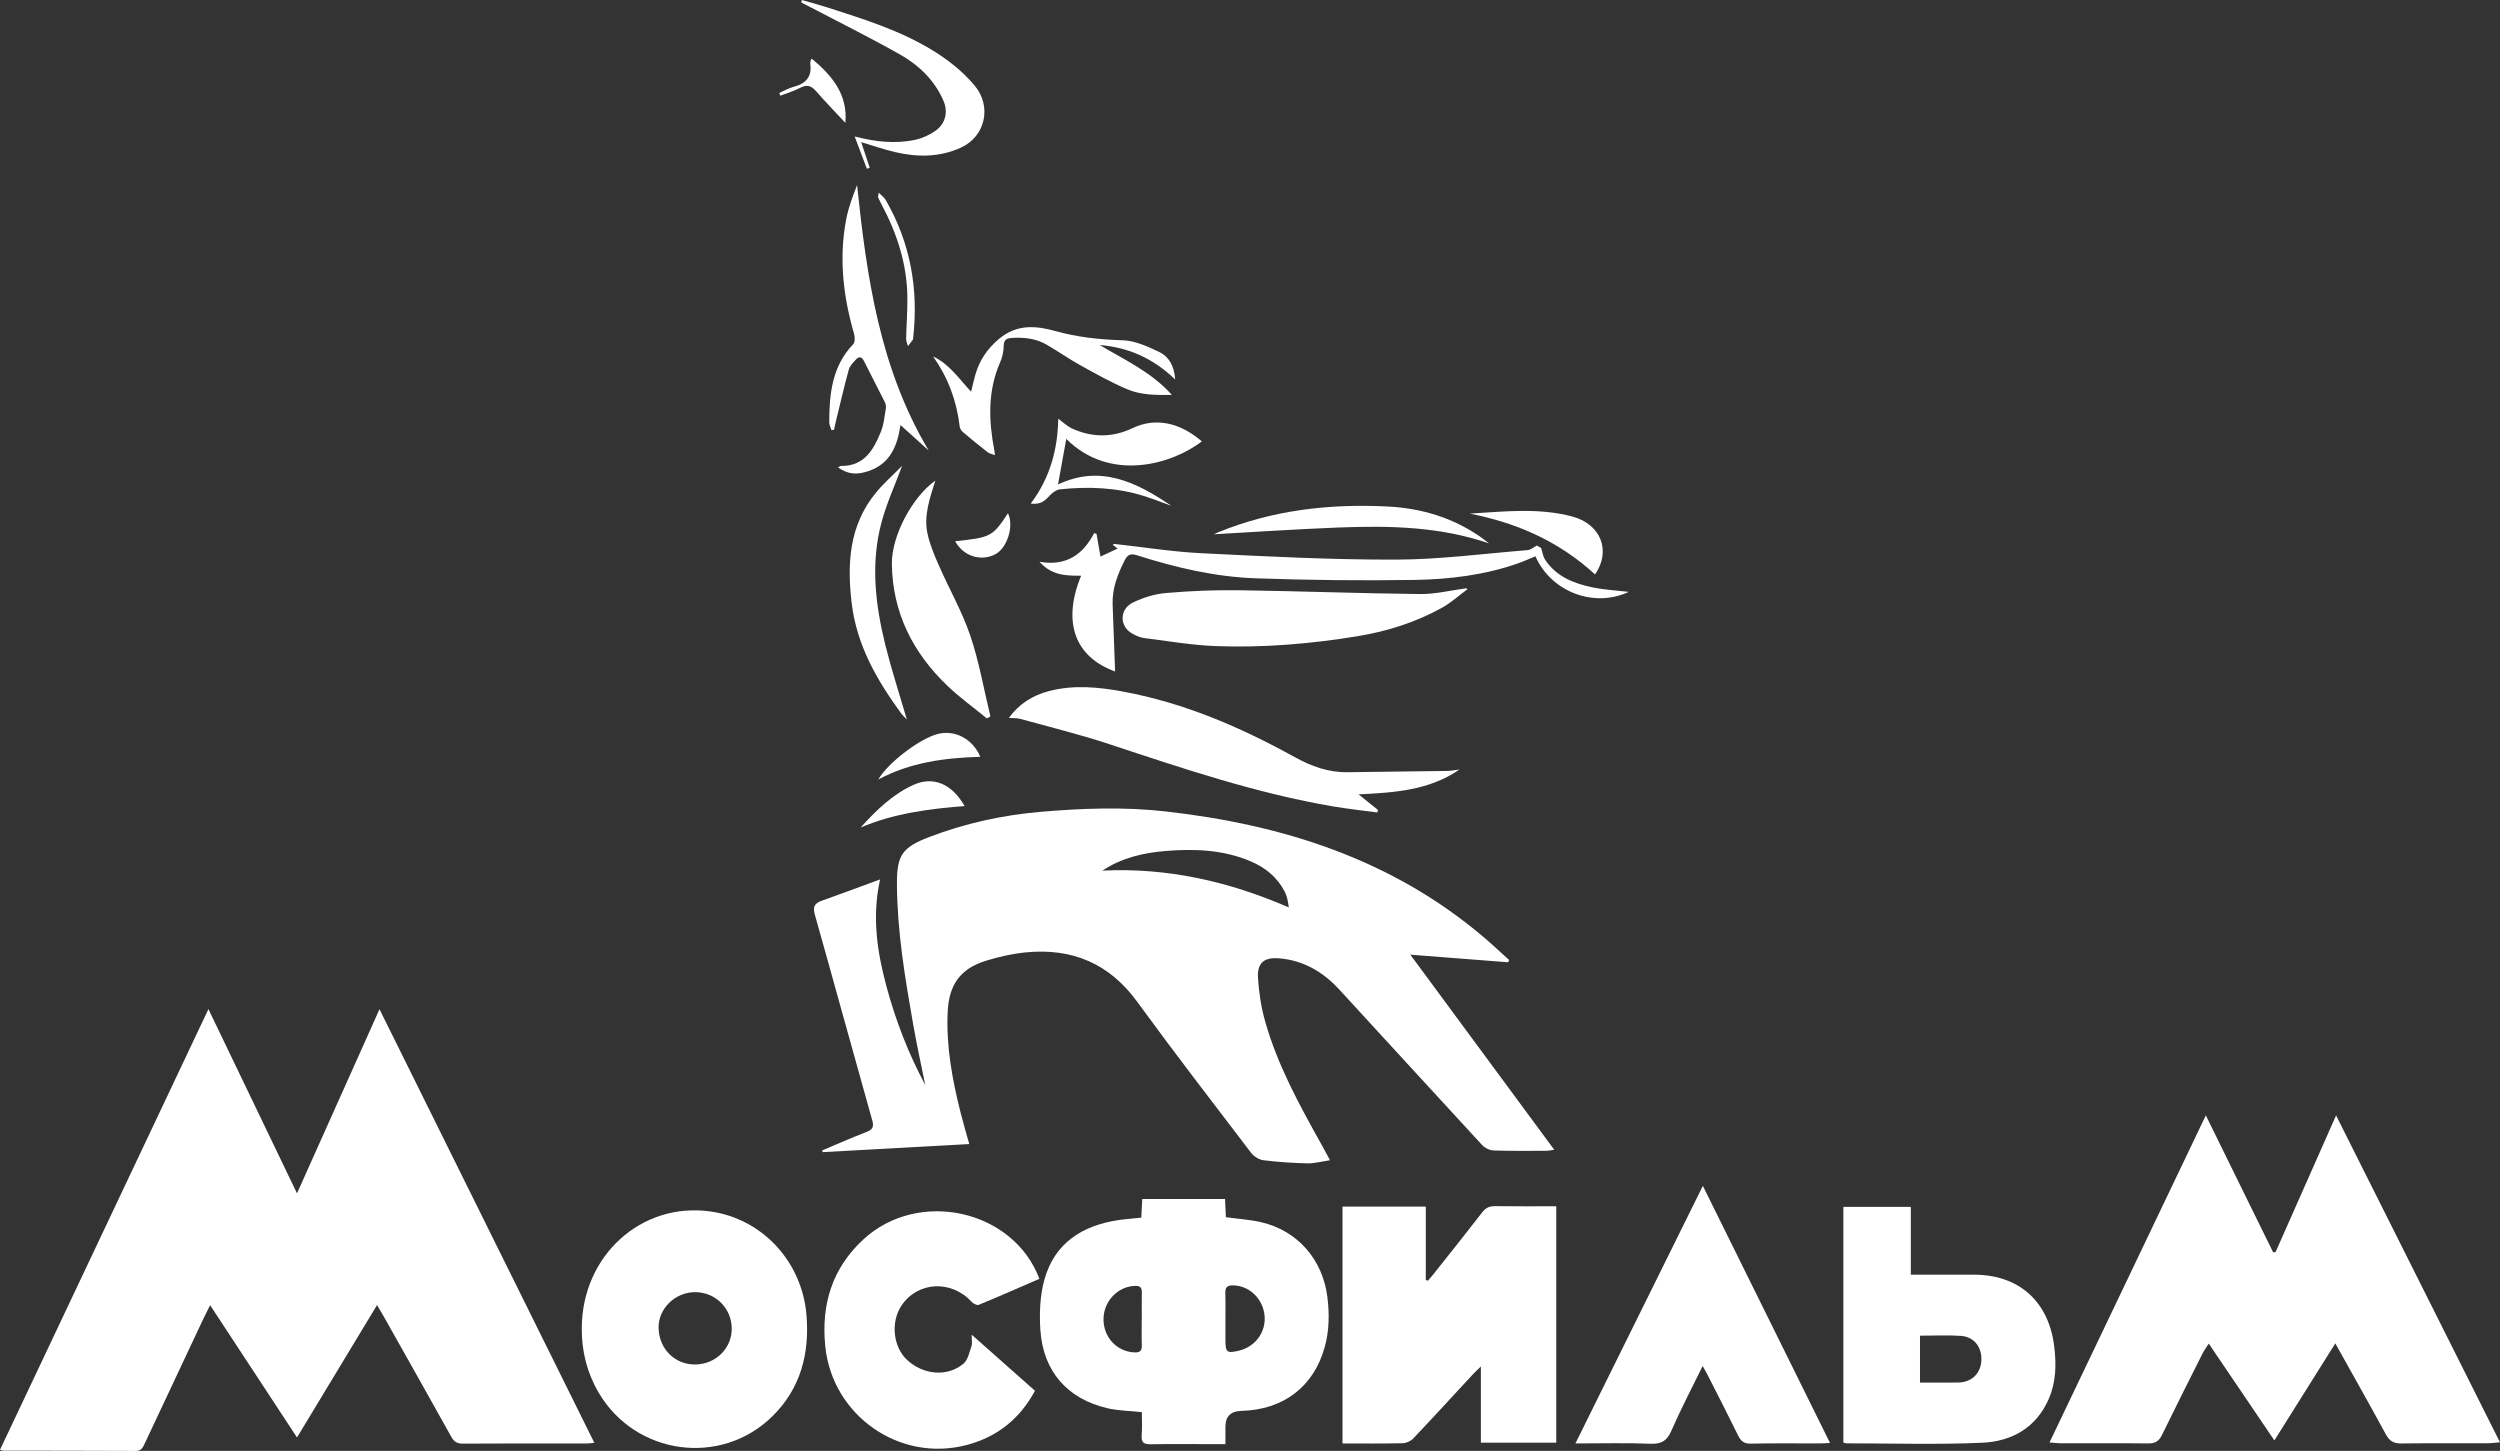 <svg width="224" height="130" viewBox="0 0 224 130" fill="none" xmlns="http://www.w3.org/2000/svg"><rect x="0" y="0" width="224" height="130" fill="#333333" stroke="none"/><g clip-path="url(#clip0_168_7071)"><path d="M33.782 116.933C31.362 120.937 29.021 124.809 26.612 128.797C24.004 124.826 21.458 120.949 18.826 116.943C18.6 117.396 18.422 117.738 18.257 118.087C16.489 121.841 14.722 125.595 12.961 129.351C12.794 129.705 12.66 130.005 12.16 130.003C8.197 129.982 4.233 129.985 0.271 129.977C0.223 129.977 0.174 129.951 0 129.901C6.208 116.776 12.407 103.67 18.675 90.417C21.337 95.956 23.939 101.365 26.612 106.925C29.092 101.388 31.504 96.003 34.002 90.426C40.466 103.471 46.838 116.328 53.253 129.277C52.963 129.303 52.776 129.333 52.59 129.333C48.881 129.336 45.171 129.322 41.462 129.348C40.922 129.353 40.666 129.152 40.419 128.709C38.414 125.104 36.386 121.513 34.362 117.919C34.203 117.636 34.033 117.36 33.782 116.936V116.933Z" fill="white"/><path d="M135.122 86.219C132.275 85.997 129.426 85.776 126.365 85.538C130.721 91.443 134.953 97.179 139.261 103.02C138.956 103.061 138.75 103.111 138.545 103.111C136.97 103.114 135.395 103.137 133.821 103.082C133.473 103.07 133.043 102.862 132.805 102.602C128.523 97.967 124.272 93.305 119.999 88.661C118.544 87.08 116.776 86.038 114.59 85.866C113.254 85.761 112.633 86.282 112.716 87.622C112.795 88.921 112.998 90.238 113.35 91.491C114.454 95.417 116.409 98.971 118.382 102.511C118.626 102.947 118.86 103.389 119.169 103.957C118.414 104.068 117.772 104.252 117.135 104.236C115.819 104.208 114.5 104.118 113.194 103.954C112.801 103.905 112.34 103.612 112.096 103.29C108.67 98.798 105.219 94.324 101.894 89.76C99.394 86.325 96.069 84.933 91.929 85.331C90.726 85.447 89.521 85.72 88.363 86.076C86.055 86.785 85.025 88.207 84.911 90.679C84.769 93.743 85.323 96.722 86.064 99.675C86.291 100.578 86.559 101.473 86.846 102.508C82.431 102.751 78.068 102.991 73.706 103.232C73.692 103.182 73.677 103.13 73.663 103.08C74.98 102.526 76.286 101.946 77.618 101.431C78.175 101.215 78.325 100.989 78.152 100.376C76.424 94.245 74.746 88.102 73.016 81.971C72.823 81.286 72.949 80.946 73.612 80.712C75.305 80.113 76.984 79.483 78.854 78.796C78.113 82.158 78.594 85.278 79.423 88.367C80.249 91.444 81.396 94.4 82.903 97.22C82.541 95.42 82.143 93.626 81.826 91.816C81.091 87.631 80.383 83.44 80.365 79.175C80.354 76.62 80.847 75.919 83.262 74.996C86.48 73.767 89.818 73.034 93.245 72.74C96.969 72.419 100.702 72.284 104.427 72.703C114.974 73.891 124.761 77.001 132.985 84.01C133.749 84.66 134.478 85.351 135.224 86.023C135.19 86.086 135.155 86.152 135.122 86.216V86.219ZM98.774 78.008C104.613 77.721 110.126 78.98 115.476 81.306C115.407 80.757 115.316 80.285 115.104 79.876C114.434 78.59 113.356 77.719 112.038 77.165C109.592 76.132 107.012 76.033 104.418 76.25C102.442 76.416 100.519 76.853 98.774 78.008Z" fill="white"/><path d="M183.636 129.246C188.314 119.454 192.923 109.813 197.641 99.937C199.723 104.171 201.696 108.183 203.668 112.196C203.739 112.196 203.813 112.199 203.884 112.201C205.658 108.195 207.431 104.189 209.313 99.94C214.248 109.782 219.088 119.436 223.998 129.23C223.526 129.269 223.212 129.316 222.897 129.318C220.305 129.324 217.713 129.304 215.122 129.333C214.446 129.341 214.079 129.085 213.76 128.498C212.313 125.83 210.815 123.187 209.243 120.367C207.407 123.293 205.644 126.099 203.784 129.063C201.801 126.135 199.896 123.327 197.905 120.386C197.67 120.756 197.484 121.004 197.348 121.274C196.133 123.694 194.911 126.113 193.726 128.548C193.46 129.098 193.138 129.339 192.506 129.331C189.864 129.301 187.221 129.321 184.578 129.316C184.331 129.316 184.084 129.28 183.636 129.243V129.246Z" fill="white"/><path d="M102.307 126.527C101.214 126.41 100.212 126.403 99.259 126.184C95.638 125.352 93.458 122.874 93.215 119.145C93.119 117.654 93.183 116.073 93.581 114.647C94.492 111.384 96.956 109.81 100.206 109.321C100.857 109.223 101.516 109.181 102.26 109.103C102.287 108.575 102.315 108.031 102.347 107.431H109.763C109.79 108.004 109.814 108.547 109.839 109.062C110.94 109.213 111.983 109.278 112.988 109.507C116.27 110.261 118.522 112.869 118.935 116.226C119.12 117.729 119.103 119.21 118.703 120.668C117.727 124.241 114.996 126.324 111.213 126.416C110.268 126.44 109.797 126.916 109.799 127.846C109.799 128.321 109.799 128.798 109.799 129.394C109.224 129.394 108.727 129.394 108.23 129.394C106.527 129.394 104.825 129.371 103.123 129.406C102.511 129.418 102.241 129.268 102.296 128.608C102.351 127.932 102.309 127.249 102.309 126.53L102.307 126.527ZM109.799 118.11C109.799 118.718 109.799 119.325 109.799 119.931C109.799 119.982 109.799 120.033 109.799 120.083C109.802 121.169 109.929 121.271 110.983 121.027C112.491 120.676 113.468 119.327 113.3 117.828C113.131 116.311 111.894 115.175 110.456 115.169C109.959 115.166 109.775 115.342 109.792 115.833C109.817 116.591 109.798 117.351 109.798 118.11H109.799ZM102.301 118.21H102.304C102.304 117.401 102.295 116.592 102.307 115.783C102.313 115.367 102.155 115.206 101.718 115.215C100.2 115.245 98.918 116.538 98.876 118.121C98.832 119.77 100.03 121.092 101.616 121.173C102.086 121.197 102.327 121.084 102.307 120.56C102.278 119.778 102.299 118.993 102.299 118.21H102.301Z" fill="white"/><path d="M120.288 129.333V108.113H127.751V114.682C127.812 114.704 127.873 114.729 127.934 114.752C128.105 114.554 128.282 114.363 128.443 114.159C129.907 112.313 131.379 110.474 132.82 108.61C133.134 108.203 133.472 108.063 133.976 108.071C135.777 108.098 137.578 108.081 139.441 108.081V129.263H132.686V122.437C132.361 122.754 132.173 122.921 132.002 123.105C130.212 125.037 128.434 126.983 126.621 128.894C126.397 129.131 125.988 129.306 125.66 129.313C123.885 129.354 122.11 129.333 120.286 129.333H120.288Z" fill="white"/><path d="M52.128 119.017C52.137 112.511 57.468 107.673 63.664 108.549C68.327 109.208 71.873 113.068 72.262 117.843C72.544 121.299 71.734 124.398 69.225 126.88C64.615 131.44 56.956 130.392 53.656 124.808C52.597 123.015 52.118 121.083 52.126 119.017H52.128ZM62.336 122.259C64.161 122.216 65.585 120.785 65.564 119.014C65.541 117.188 64.065 115.751 62.241 115.777C60.44 115.803 58.953 117.299 59.01 119.028C59.071 120.902 60.509 122.3 62.336 122.257V122.259Z" fill="white"/><path d="M171.21 114.212C173.19 114.212 175.015 114.215 176.841 114.212C180.897 114.204 183.566 116.608 184.058 120.635C184.255 122.25 184.226 123.82 183.575 125.327C182.455 127.92 180.264 129.148 177.623 129.268C173.565 129.452 169.493 129.322 165.428 129.322C165.356 129.322 165.286 129.286 165.167 129.254V108.136H171.21V114.214V114.212ZM172.031 119.679V123.88C173.217 123.88 174.332 123.89 175.447 123.876C176.647 123.861 177.47 123.074 177.53 121.908C177.591 120.72 176.891 119.781 175.717 119.697C174.509 119.611 173.29 119.678 172.031 119.678V119.679Z" fill="white"/><path d="M93.129 114.583C91.322 115.365 89.517 116.163 87.691 116.915C87.537 116.978 87.199 116.799 87.049 116.637C85.219 114.648 82.189 114.82 80.754 117.01C79.793 118.478 80.025 120.677 81.26 121.836C82.708 123.196 84.879 123.4 86.329 122.183C86.732 121.844 86.857 121.151 87.049 120.6C87.133 120.358 87.063 120.064 87.063 119.587C89.035 121.334 90.863 122.954 92.734 124.613C91.391 127.111 89.378 128.725 86.674 129.456C80.626 131.089 74.554 126.837 73.941 120.6C73.573 116.869 74.564 113.633 77.358 111.052C82.293 106.497 90.799 108.379 93.128 114.581L93.129 114.583Z" fill="white"/><path d="M152.559 122.391C151.572 124.411 150.596 126.271 149.757 128.189C149.364 129.089 148.881 129.398 147.891 129.359C145.712 129.271 143.526 129.332 141.158 129.332C144.975 121.616 148.743 114 152.576 106.252C156.399 113.981 160.159 121.587 163.97 129.291C163.596 129.307 163.331 129.33 163.064 129.33C161.007 129.333 158.95 129.303 156.894 129.35C156.283 129.364 155.993 129.148 155.74 128.63C154.84 126.789 153.899 124.969 152.972 123.141C152.871 122.942 152.757 122.749 152.559 122.392V122.391Z" fill="white"/><path d="M130.776 68.945C128.057 70.823 124.945 71.019 121.726 71.174C122.31 71.641 122.892 72.111 123.476 72.579C123.449 72.652 123.423 72.725 123.396 72.797C122.08 72.618 120.756 72.478 119.448 72.255C112.567 71.084 105.984 68.857 99.384 66.673C96.768 65.807 94.083 65.149 91.425 64.414C91.115 64.329 90.774 64.356 90.395 64.327C91.304 63.068 92.524 62.304 93.998 61.919C96.216 61.341 98.437 61.561 100.645 61.969C106.119 62.984 111.156 65.158 115.992 67.83C117.489 68.658 119.024 69.22 120.757 69.191C123.725 69.143 126.691 69.123 129.659 69.077C130.032 69.071 130.406 68.991 130.78 68.945H130.776Z" fill="white"/><path d="M131.495 52.784C130.734 53.346 130.024 53.997 129.203 54.453C126.832 55.769 124.263 56.577 121.592 57.011C117.4 57.693 113.17 58.052 108.924 57.889C106.779 57.807 104.644 57.44 102.509 57.168C102.143 57.121 101.777 56.95 101.449 56.77C100.29 56.127 100.284 54.575 101.525 53.978C102.443 53.536 103.485 53.218 104.496 53.132C106.666 52.946 108.853 52.856 111.032 52.887C116.439 52.963 121.847 53.169 127.254 53.227C128.622 53.242 129.993 52.893 131.363 52.711C131.407 52.736 131.451 52.761 131.494 52.787L131.495 52.784Z" fill="white"/><path d="M99.911 60.165C96.292 58.851 95.161 55.732 96.87 51.583C95.574 51.583 94.279 51.602 93.139 50.338C95.58 50.749 97.037 49.669 98.035 47.772L98.249 47.831C98.363 48.493 98.479 49.156 98.603 49.87C99.107 49.633 99.595 49.404 100.137 49.15C99.977 49.024 99.85 48.925 99.711 48.817C99.755 48.778 99.787 48.727 99.812 48.73C102.409 49.015 104.998 49.435 107.603 49.566C113.411 49.855 119.226 50.155 125.038 50.143C128.986 50.134 132.933 49.608 136.878 49.291C137.14 49.27 137.385 49.047 137.712 48.879C137.799 48.931 138.014 49.059 138.084 49.1C138.215 49.505 138.253 49.856 138.425 50.122C139.426 51.662 141.01 52.281 142.703 52.632C143.784 52.855 144.9 52.908 145.937 53.031C142.854 54.483 139.002 53.066 137.576 49.847C137.048 50.061 136.525 50.3 135.985 50.488C132.98 51.536 129.843 51.913 126.698 51.962C121.977 52.035 117.25 51.981 112.532 51.817C108.892 51.691 105.348 50.86 101.88 49.754C101.329 49.578 101.041 49.68 100.792 50.168C100.155 51.421 99.641 52.706 99.691 54.145C99.76 56.139 99.838 58.135 99.912 60.163L99.911 60.165Z" fill="white"/><path d="M83.804 43.063C83.305 44.664 82.77 46.171 83.09 47.746C83.293 48.747 83.707 49.718 84.12 50.661C85.042 52.765 86.203 54.783 86.936 56.946C87.732 59.294 88.153 61.769 88.739 64.19C88.634 64.25 88.53 64.31 88.425 64.37C87.243 63.401 85.992 62.503 84.891 61.45C81.782 58.476 79.961 54.872 79.912 50.513C79.885 48.02 81.733 44.529 83.803 43.065L83.804 43.063Z" fill="white"/><path d="M75.091 41.886C75.219 41.814 75.283 41.749 75.344 41.749C77.45 41.781 78.273 40.289 78.931 38.676C79.193 38.032 79.252 37.301 79.371 36.605C79.403 36.421 79.362 36.195 79.278 36.026C78.671 34.805 78.031 33.6 77.428 32.378C77.224 31.963 76.98 31.898 76.684 32.22C76.431 32.495 76.137 32.8 76.044 33.14C75.614 34.718 75.246 36.315 74.859 37.906C74.81 38.109 74.769 38.314 74.725 38.518C74.648 38.524 74.572 38.53 74.496 38.535C74.427 38.296 74.299 38.057 74.301 37.821C74.307 35.279 74.554 32.815 76.451 30.837C76.623 30.658 76.603 30.184 76.52 29.892C75.539 26.514 75.155 23.095 75.826 19.617C76.027 18.578 76.408 17.573 76.793 16.584C77.665 24.858 78.821 32.996 83.21 40.365C82.391 39.625 81.57 38.884 80.683 38.082C80.407 39.953 79.763 41.551 77.826 42.206C76.715 42.581 75.96 42.483 75.091 41.886Z" fill="white"/><path d="M105.297 34C103.298 32.077 101.081 31.126 98.536 30.913C100.733 32.239 103.115 33.285 105.002 35.384C103.527 35.407 102.203 35.39 100.997 34.877C99.582 34.275 98.229 33.52 96.881 32.774C95.84 32.198 94.858 31.518 93.831 30.912C92.858 30.336 91.788 30.205 90.671 30.28C90.19 30.312 89.944 30.433 89.932 30.988C89.921 31.481 89.813 32.005 89.615 32.457C88.486 35.032 88.582 37.675 89.09 40.351C89.108 40.446 89.118 40.543 89.15 40.781C88.872 40.675 88.649 40.642 88.497 40.523C87.737 39.931 86.99 39.323 86.257 38.699C86.118 38.582 86.005 38.37 85.984 38.191C85.717 35.914 84.945 33.833 83.609 31.94C85.044 32.61 85.898 33.9 87.012 35.1C87.152 34.527 87.252 34.052 87.387 33.585C87.757 32.293 88.442 31.267 89.513 30.365C91.1 29.025 92.832 29.18 94.533 29.655C96.535 30.216 98.526 30.427 100.593 30.489C101.698 30.523 102.835 31.044 103.865 31.536C104.733 31.949 105.212 32.786 105.299 34.003L105.297 34Z" fill="white"/><path d="M71.852 0C72.645 0.231 73.444 0.444 74.231 0.697C77.439 1.733 80.663 2.733 83.565 4.516C84.979 5.385 86.263 6.394 87.333 7.673C88.875 9.516 88.309 12.206 86.121 13.216C84.193 14.105 82.183 14.097 80.164 13.62C79.188 13.389 78.237 13.055 77.165 12.736C77.436 13.552 77.682 14.291 77.927 15.033C77.842 15.063 77.758 15.094 77.672 15.123C77.323 14.197 76.972 13.272 76.579 12.229C78.45 12.713 80.21 12.903 81.967 12.534C82.615 12.397 83.275 12.102 83.814 11.72C84.722 11.074 84.971 10.038 84.529 9.019C83.734 7.182 82.33 5.838 80.637 4.881C77.86 3.312 74.996 1.894 72.17 0.415C72.042 0.348 71.914 0.281 71.786 0.216L71.853 0.003L71.852 0Z" fill="white"/><path d="M92.352 45.12C94.133 42.761 94.772 40.169 94.819 37.52C95.266 37.843 95.611 38.184 96.025 38.378C97.832 39.22 99.674 39.221 101.468 38.364C103.557 37.366 105.729 37.868 107.688 39.549C104.988 41.615 99.461 43.235 95.539 39.326C95.296 40.666 95.049 42.025 94.799 43.409C98.583 41.611 101.819 43.191 104.945 45.317C104.126 45.023 103.316 44.699 102.487 44.439C100.024 43.669 97.497 43.578 94.953 43.848C94.65 43.88 94.326 44.128 94.096 44.359C93.688 44.769 93.349 45.255 92.349 45.12H92.352Z" fill="white"/><path d="M81.255 64.47C81.034 64.233 80.87 64.09 80.744 63.918C78.574 60.949 76.765 57.813 76.315 54.076C75.887 50.523 76.073 47.085 78.475 44.155C79.176 43.3 80.021 42.56 80.828 41.74C80.178 43.493 79.443 45.097 78.99 46.777C77.987 50.49 78.43 54.205 79.345 57.868C79.887 60.037 80.584 62.168 81.255 64.47Z" fill="white"/><path d="M133.413 48.688C129.009 47.173 124.505 47.093 119.988 47.263C116.217 47.406 112.452 47.667 108.765 47.871C108.806 47.851 108.978 47.763 109.158 47.69C114.043 45.697 119.151 45.115 124.374 45.386C127.334 45.537 130.11 46.368 132.583 48.058C132.87 48.254 133.137 48.478 133.413 48.69V48.688Z" fill="white"/><path d="M142.915 51.469C139.703 48.512 135.906 46.844 131.687 46.02C134.782 45.835 137.87 45.471 140.906 46.288C143.421 46.964 144.386 49.349 142.915 51.469Z" fill="white"/><path d="M86.428 72.225C83.192 72.472 80.069 72.89 77.112 74.145C78.499 72.617 79.953 71.181 81.855 70.321C83.613 69.527 85.295 70.222 86.428 72.225Z" fill="white"/><path d="M87.839 67.81C84.635 67.905 81.57 68.303 78.692 69.846C79.581 68.316 82.441 66.158 84.04 65.76C85.568 65.38 87.145 66.196 87.839 67.81Z" fill="white"/><path d="M75.748 11.01C74.877 10.076 73.979 9.157 73.138 8.189C72.713 7.699 72.333 7.535 71.717 7.86C71.151 8.159 70.522 8.34 69.921 8.574L69.815 8.335C70.247 8.145 70.662 7.896 71.113 7.779C72.201 7.5 72.754 6.886 72.605 5.731C72.589 5.61 72.629 5.481 72.647 5.358C72.65 5.339 72.682 5.326 72.751 5.268C74.523 6.758 75.967 8.416 75.749 11.01H75.748Z" fill="white"/><path d="M78.735 17.264C79.015 17.549 79.226 17.693 79.34 17.89C81.582 21.744 82.309 25.9 81.818 30.298C81.812 30.348 81.817 30.409 81.789 30.445C81.649 30.637 81.501 30.824 81.356 31.011C81.298 30.799 81.185 30.587 81.19 30.377C81.214 29.141 81.312 27.906 81.301 26.671C81.278 23.675 80.374 20.912 78.973 18.29C78.866 18.089 78.768 17.884 78.677 17.676C78.66 17.638 78.688 17.58 78.735 17.264Z" fill="white"/><path d="M85.582 48.495C88.789 48.156 88.928 48.082 90.316 45.987C90.869 47.114 90.254 49.103 89.179 49.662C87.889 50.332 86.32 49.844 85.582 48.497V48.495Z" fill="white"/></g><defs><clipPath id="clip0_168_7071"><rect width="224" height="130" fill="white"/></clipPath></defs></svg>